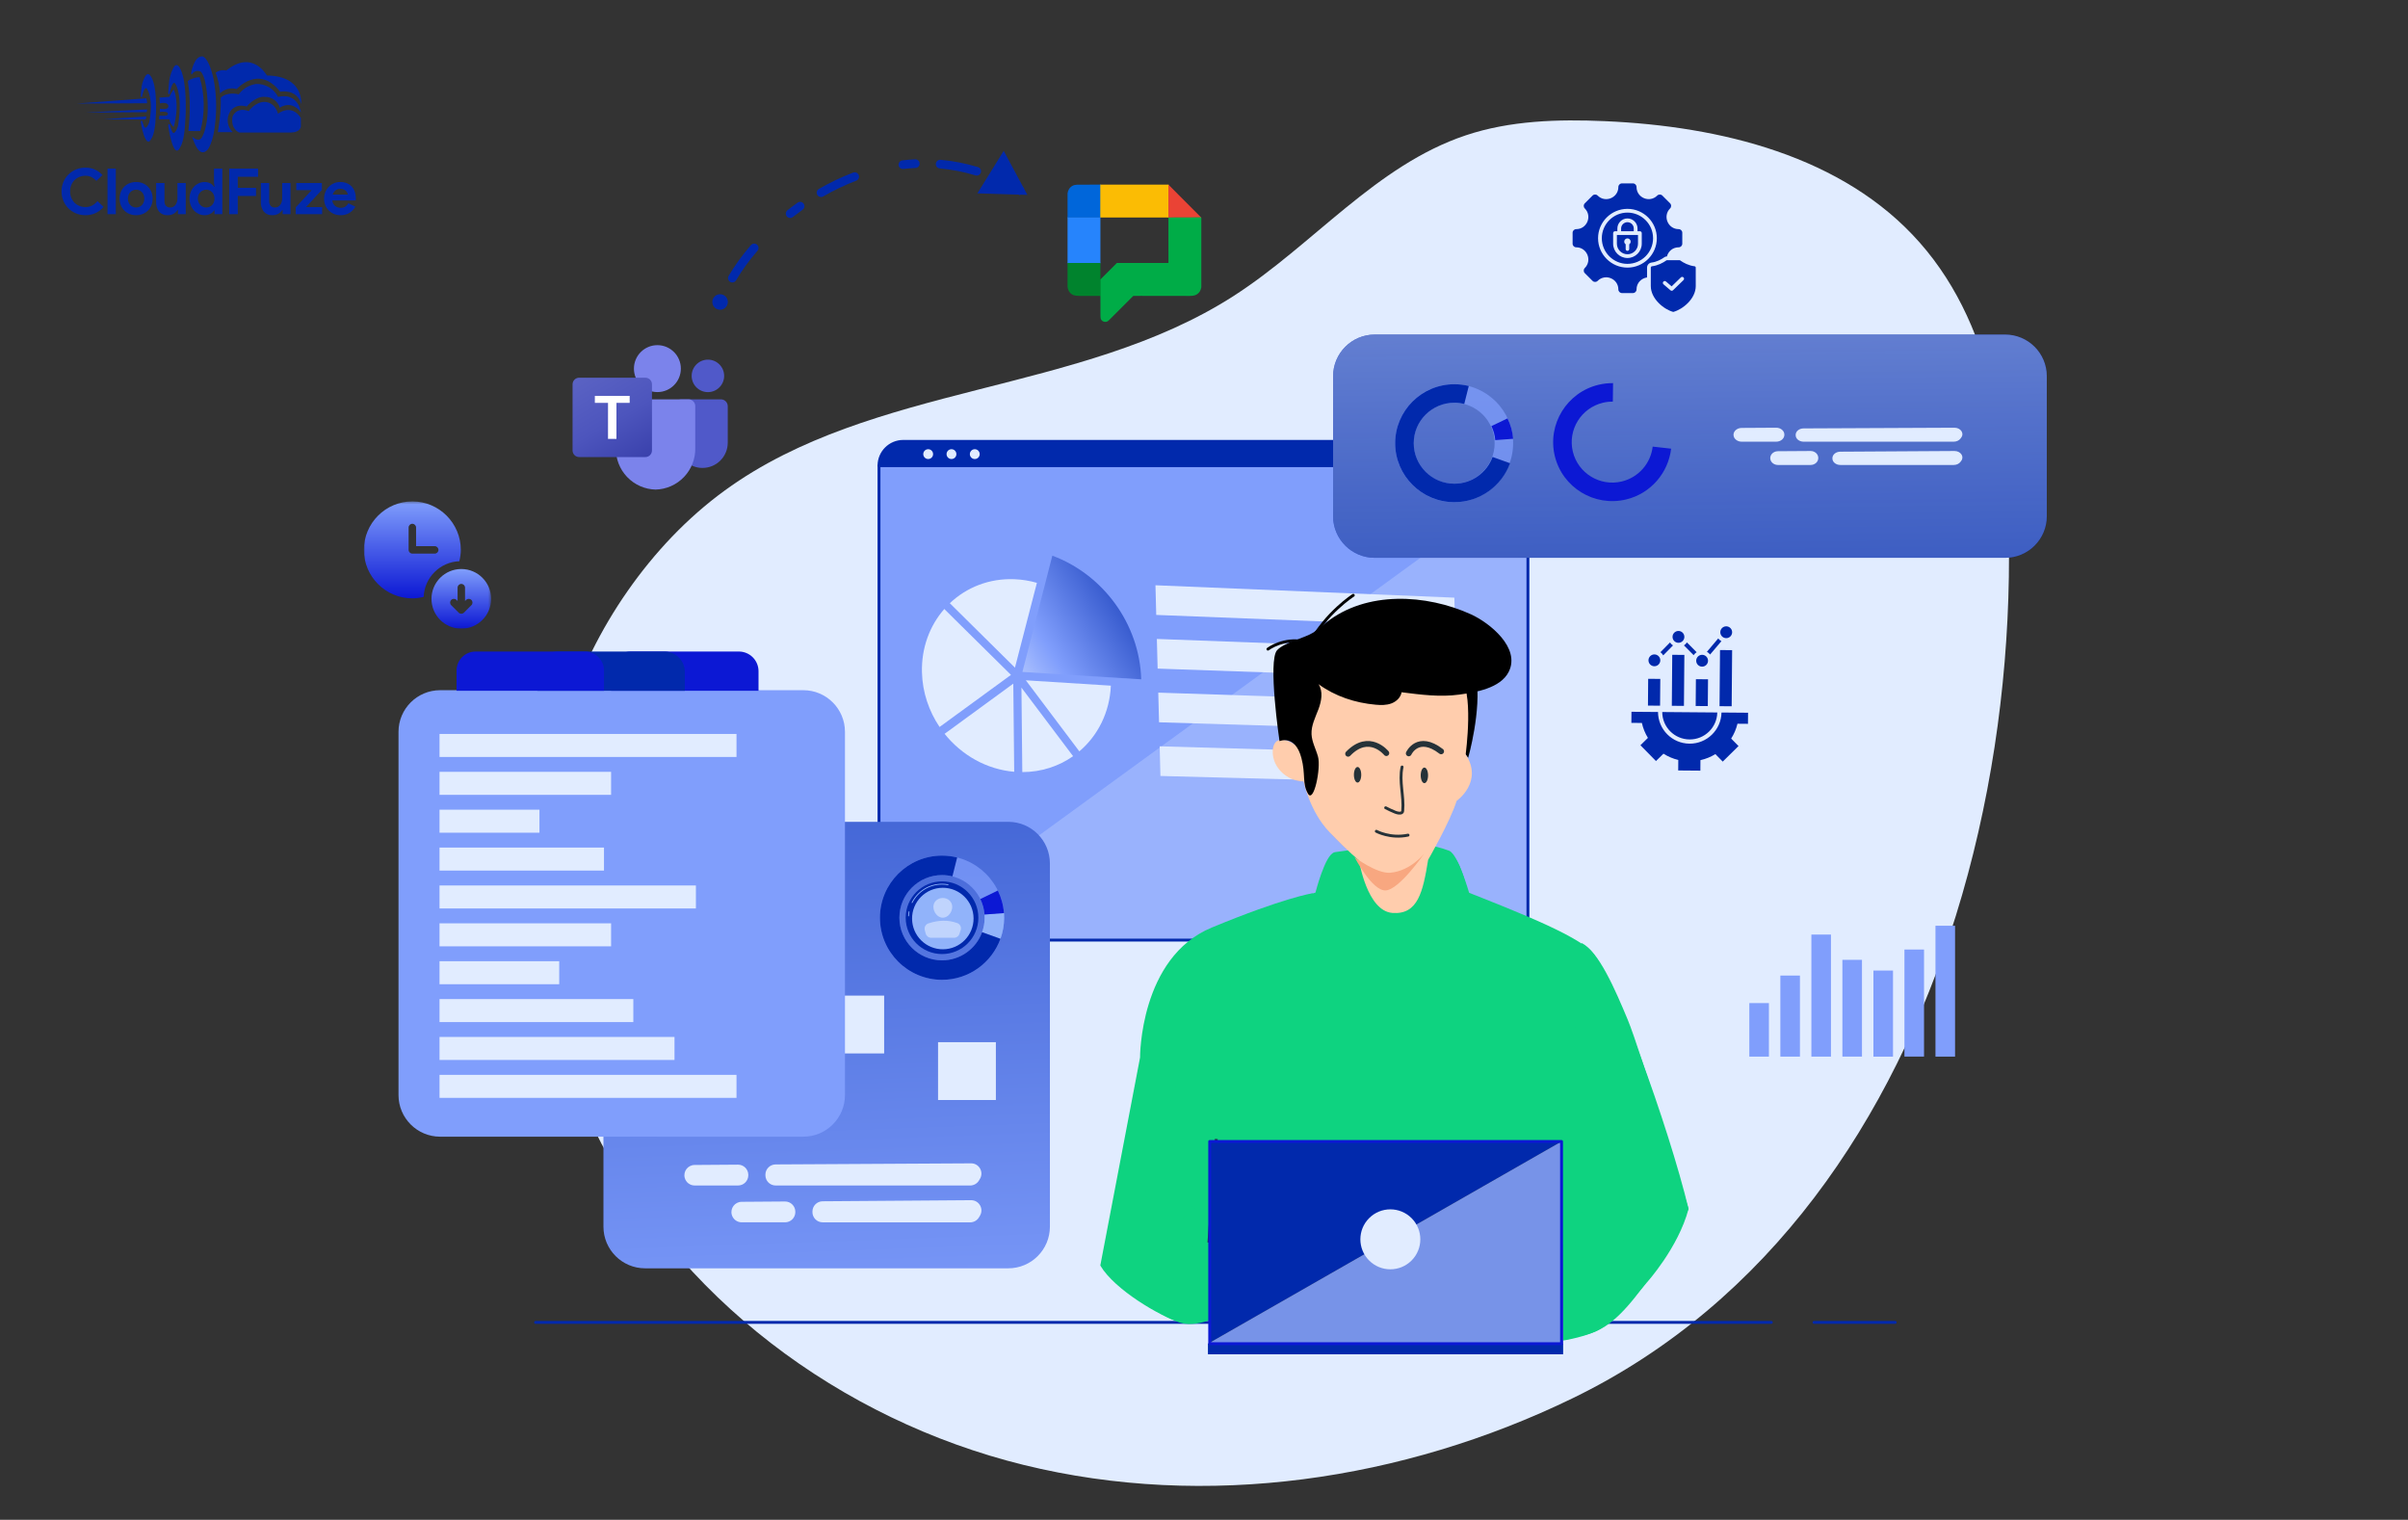 <svg width="900" height="568" viewBox="0 0 900 568" fill="none" xmlns="http://www.w3.org/2000/svg">
<rect x="0" y="0" width="900" height="568" fill="#333333" stroke="none"/>
<g clip-path="url(#clip0_1105_229)">
<path d="M53.107 35.99C53.293 35.198 54.188 31.624 55.08 33.458C55.052 33.429 57.474 36.78 55.789 45.656C55.817 45.562 54.523 49.381 53.71 46.855C53.738 46.949 53.106 45.182 53.106 45.182C53.106 45.182 52.656 44.741 52.605 45.656C52.581 45.593 54.372 56.624 56.685 51.628C56.685 51.661 57.951 49.955 58.181 43.949C58.258 44.011 58.813 35.128 57.285 30.549C57.285 30.582 55.865 25.681 54.208 28.652C53.384 30.126 52.906 31.768 52.811 33.455C52.695 34.294 52.625 35.139 52.602 35.986C52.59 35.957 52.924 36.783 53.107 35.99Z" fill="#0129AC"/>
<path d="M63.438 34.827C63.654 33.823 64.671 29.291 65.696 31.617C65.664 31.581 68.439 35.829 66.51 47.085C66.541 46.971 65.064 51.803 64.133 48.605C64.165 48.721 63.443 46.484 63.443 46.484C63.443 46.484 62.928 45.924 62.867 47.084C62.84 47.007 64.892 60.991 67.539 54.656C67.539 54.698 68.989 52.535 69.257 44.92C69.346 44.997 69.979 33.736 68.232 27.93C68.232 27.973 66.605 21.758 64.707 25.526C63.754 27.421 63.21 29.495 63.108 31.613C62.975 32.678 62.895 33.749 62.869 34.822C62.842 34.784 63.22 35.83 63.438 34.827Z" fill="#0129AC"/>
<path d="M71.4 27.428C71.4 27.428 72.472 20.622 75.803 21.111C75.329 21.096 77.828 20.579 79.836 29.567C80.81 34.722 81.038 39.989 80.512 45.209C80.429 45.095 80.273 51.523 77.914 55.487C77.915 55.52 75.212 59.907 72.558 53.161C72.267 52.466 72.015 51.755 71.801 51.032C71.801 51.032 74.426 53.763 75.648 50.967C75.669 51.005 77.567 47.585 77.644 40.854C77.663 40.936 77.763 30.083 75.146 26.864C74.854 26.691 74.53 26.58 74.194 26.538C73.857 26.496 73.515 26.524 73.19 26.619C72.865 26.714 72.562 26.876 72.302 27.093C72.041 27.31 71.828 27.578 71.675 27.881C71.576 27.735 71.484 27.583 71.4 27.428Z" fill="#0129AC"/>
<path d="M89.405 49.528C89.405 49.528 86.204 48.413 86.873 43.767C86.912 43.443 88.234 39.804 93.005 41.522C92.889 41.522 95.49 38.05 98.81 38.088C98.837 38.088 102.615 37.858 103.896 42.5C103.826 42.567 108.763 38.472 112.447 44.064C112.457 44.081 112.456 46.576 112.447 45.95V47.311C112.447 47.311 112.259 49.478 108.794 49.527H108.588C106.702 49.495 89.405 49.528 89.405 49.528Z" fill="#0129AC"/>
<path d="M81.422 49.387C81.383 49.411 86.984 49.387 86.984 49.387C85.971 48.415 85.321 47.127 85.142 45.735C84.963 44.343 85.266 42.932 86 41.736C86.07 41.666 87.659 38.526 92.233 39.813C92.213 39.719 95.49 35.872 98.984 36.202C100.237 36.173 101.466 36.556 102.48 37.291C103.495 38.028 104.24 39.076 104.601 40.277C104.51 40.206 108.905 37.144 112.486 42.005C112.533 42.029 111.566 34.453 103.924 36.2C103.159 34.693 101.976 33.437 100.518 32.583C99.059 31.729 97.385 31.312 95.696 31.383C93.102 31.769 90.767 33.167 89.201 35.271C89.296 35.201 84.816 34.145 82.496 36.55C82.574 39.114 82.458 41.68 82.15 44.227C82.18 44.162 81.466 49.362 81.422 49.387Z" fill="#0129AC"/>
<path d="M80.598 27.179C81.526 29.654 82.081 32.252 82.244 34.889C83.043 34.096 84.038 33.528 85.128 33.245C86.218 32.962 87.364 32.973 88.448 33.278C88.556 33.278 96.599 23.966 104.72 34.266C104.811 34.301 110.861 33 112.594 38.854C112.519 38.854 113.744 28.443 99.775 28.216C99.735 28.295 94.518 18.319 84.556 26.364C83.878 26.19 83.169 26.174 82.483 26.316C81.797 26.457 81.153 26.754 80.599 27.183L80.598 27.179Z" fill="#0129AC"/>
<path d="M70.191 30.232C71.517 29.395 73.036 28.911 74.603 28.828C76.56 35.379 76.655 42.345 74.879 48.947C74.907 49.026 70.404 48.947 70.404 48.947C70.404 48.947 71.606 39.395 70.404 31.881L70.191 30.232Z" fill="#0129AC"/>
<path d="M59.593 36.483L63.322 36.199C63.719 35.202 64.266 34.271 64.942 33.438C64.966 33.438 67.341 38.456 64.942 47.44C64.496 47.096 64.123 46.667 63.845 46.178C63.567 45.688 63.389 45.148 63.322 44.589C63.322 44.521 59.434 44.589 59.434 44.589L59.597 43.227C59.597 43.227 62.976 43.635 62.748 42.502C62.728 42.478 62.948 41.458 59.773 41.849V40.625C59.773 40.625 62.922 41.315 62.93 39.695C62.93 39.671 63.082 37.941 59.773 38.607C59.749 37.896 59.689 37.187 59.593 36.483Z" fill="#0129AC"/>
<path d="M28.734 38.683L54.683 36.75C54.894 37.336 54.996 37.956 54.985 38.579C55.007 38.61 28.734 38.683 28.734 38.683Z" fill="#0129AC"/>
<path d="M31.961 42.049L54.963 40.891C54.979 41.246 54.914 41.6 54.773 41.926C54.758 41.963 31.961 42.049 31.961 42.049Z" fill="#0129AC"/>
<path d="M38.75 44.556L54.736 43.5L54.453 44.669L38.75 44.556Z" fill="#0129AC"/>
<path d="M38.708 77.316C37.904 78.301 36.889 79.093 35.737 79.633C34.536 80.176 33.23 80.448 31.912 80.429C30.702 80.439 29.503 80.205 28.386 79.74C27.333 79.303 26.375 78.665 25.567 77.862C24.764 77.054 24.126 76.098 23.689 75.046C23.225 73.936 22.991 72.744 23 71.541C22.991 70.338 23.225 69.146 23.689 68.036C24.126 66.984 24.764 66.028 25.567 65.22C26.375 64.417 27.333 63.779 28.386 63.343C29.503 62.879 30.702 62.646 31.912 62.658C33.149 62.633 34.377 62.876 35.512 63.371C36.568 63.859 37.511 64.561 38.28 65.434L36.023 67.62C35.533 67.047 34.941 66.571 34.276 66.216C33.551 65.852 32.747 65.672 31.935 65.693C31.171 65.688 30.413 65.829 29.701 66.109C29.023 66.375 28.404 66.775 27.884 67.285C27.357 67.809 26.941 68.434 26.66 69.122C26.35 69.888 26.197 70.708 26.208 71.534C26.195 72.362 26.348 73.185 26.658 73.953C26.939 74.641 27.355 75.265 27.881 75.789C28.402 76.302 29.021 76.704 29.701 76.971C30.413 77.251 31.171 77.392 31.935 77.387C32.814 77.405 33.683 77.206 34.466 76.808C35.227 76.399 35.895 75.837 36.426 75.156L38.708 77.316ZM40.181 80.048V63.034H43.292V80.048H40.181ZM50.875 68.024C51.725 68.014 52.569 68.172 53.359 68.488C54.086 68.781 54.747 69.218 55.303 69.771C55.86 70.331 56.297 70.998 56.59 71.731C56.905 72.525 57.062 73.373 57.053 74.226C57.062 75.08 56.905 75.928 56.59 76.722C56.298 77.455 55.862 78.122 55.306 78.682C54.75 79.235 54.089 79.671 53.362 79.965C52.572 80.281 51.728 80.439 50.878 80.429C50.027 80.439 49.183 80.281 48.394 79.965C47.666 79.671 47.005 79.235 46.449 78.682C45.891 78.122 45.453 77.455 45.16 76.722C44.844 75.928 44.687 75.08 44.696 74.226C44.687 73.373 44.844 72.525 45.16 71.731C45.451 70.998 45.887 70.331 46.443 69.771C46.999 69.218 47.66 68.781 48.387 68.488C49.178 68.171 50.023 68.014 50.875 68.024ZM50.875 77.553C51.27 77.553 51.661 77.477 52.027 77.328C52.396 77.18 52.732 76.96 53.013 76.679C53.307 76.38 53.538 76.025 53.691 75.634C53.864 75.186 53.948 74.709 53.94 74.23C53.948 73.75 53.864 73.273 53.691 72.826C53.538 72.435 53.307 72.079 53.013 71.78C52.732 71.498 52.397 71.275 52.027 71.126C51.661 70.977 51.27 70.9 50.875 70.9C50.475 70.897 50.08 70.974 49.71 71.125C49.346 71.276 49.016 71.499 48.738 71.779C48.444 72.078 48.213 72.434 48.061 72.824C47.888 73.272 47.803 73.749 47.811 74.229C47.803 74.708 47.888 75.185 48.061 75.633C48.213 76.024 48.444 76.379 48.738 76.678C49.016 76.957 49.346 77.177 49.71 77.326C50.08 77.478 50.475 77.555 50.875 77.553ZM66.511 78.525H66.321C65.959 79.11 65.451 79.59 64.847 79.918C64.198 80.266 63.471 80.442 62.735 80.429C62.118 80.476 61.499 80.379 60.927 80.144C60.355 79.909 59.846 79.543 59.441 79.076C58.676 78.032 58.295 76.757 58.361 75.464V68.404H61.474V75.08C61.42 75.75 61.619 76.415 62.032 76.945C62.245 77.156 62.5 77.319 62.781 77.424C63.062 77.528 63.361 77.572 63.66 77.551C64.053 77.56 64.441 77.466 64.787 77.28C65.113 77.096 65.397 76.845 65.619 76.543C65.858 76.214 66.035 75.844 66.141 75.45C66.263 75.013 66.323 74.561 66.321 74.108V68.404H69.431V80.048H66.515L66.511 78.525ZM80.175 78.644H79.984C79.66 79.174 79.201 79.61 78.654 79.906C77.969 80.275 77.198 80.455 76.42 80.429C75.685 80.431 74.959 80.273 74.292 79.965C73.62 79.657 73.015 79.222 72.51 78.682C71.981 78.112 71.566 77.447 71.287 76.722C70.98 75.926 70.826 75.079 70.836 74.226C70.826 73.374 70.98 72.527 71.287 71.731C71.566 71.006 71.982 70.34 72.511 69.771C73.016 69.233 73.621 68.798 74.292 68.491C74.959 68.183 75.685 68.025 76.419 68.028C77.197 68.001 77.968 68.181 78.653 68.55C79.199 68.845 79.659 69.278 79.984 69.806H80.175L79.984 68.143V63.034H83.097V80.048H80.175V78.644ZM77.062 77.553C77.465 77.555 77.864 77.478 78.238 77.328C78.607 77.18 78.943 76.96 79.224 76.679C79.519 76.379 79.754 76.024 79.913 75.634C80.094 75.188 80.183 74.711 80.175 74.23C80.183 73.749 80.094 73.271 79.913 72.826C79.754 72.436 79.519 72.08 79.224 71.78C78.943 71.498 78.608 71.275 78.238 71.126C77.864 70.976 77.465 70.899 77.062 70.901C76.657 70.899 76.257 70.98 75.885 71.138C75.517 71.294 75.182 71.52 74.899 71.804C74.604 72.104 74.37 72.459 74.21 72.849C74.031 73.286 73.942 73.755 73.949 74.228C73.942 74.7 74.031 75.169 74.21 75.606C74.37 75.996 74.604 76.351 74.899 76.651C75.182 76.935 75.517 77.161 75.885 77.317C76.257 77.475 76.657 77.555 77.062 77.553ZM85.664 63.034H96.452V66.076H88.874V70.21H95.694V73.252H88.874V80.048H85.666L85.664 63.034ZM105.649 78.528H105.459C105.097 79.111 104.589 79.59 103.985 79.918C103.336 80.266 102.608 80.442 101.87 80.429C101.254 80.476 100.636 80.378 100.064 80.143C99.493 79.909 98.984 79.543 98.579 79.076C97.814 78.032 97.433 76.757 97.499 75.464V68.404H100.612V75.08C100.558 75.75 100.757 76.415 101.171 76.945C101.383 77.156 101.638 77.319 101.919 77.424C102.2 77.528 102.499 77.572 102.798 77.551C103.192 77.559 103.581 77.465 103.927 77.278C104.253 77.094 104.537 76.843 104.759 76.541C104.998 76.212 105.176 75.841 105.282 75.448C105.402 75.011 105.462 74.56 105.459 74.108V68.404H108.572V80.048H105.649V78.528ZM110.544 77.482L116.485 71.066H110.734V68.404H120.306V70.975L114.366 77.391H120.401V80.048H110.54L110.544 77.482ZM132.81 77.244C132.286 78.18 131.539 78.971 130.636 79.549C129.632 80.161 128.472 80.466 127.297 80.429C126.455 80.437 125.619 80.28 124.838 79.965C124.104 79.669 123.437 79.228 122.877 78.669C122.318 78.109 121.878 77.442 121.581 76.709C121.265 75.919 121.108 75.075 121.118 74.224C121.114 73.408 121.268 72.598 121.57 71.839C121.859 71.107 122.286 70.437 122.83 69.867C123.375 69.3 124.024 68.844 124.743 68.524C125.509 68.185 126.34 68.015 127.178 68.025C128.033 68.01 128.881 68.168 129.673 68.489C130.371 68.776 130.996 69.214 131.503 69.772C132.004 70.334 132.384 70.993 132.62 71.707C132.879 72.489 133.008 73.308 133 74.131V74.416C132.985 74.503 132.977 74.59 132.977 74.678C132.96 74.764 132.952 74.852 132.953 74.939H124.184C124.233 75.368 124.366 75.783 124.576 76.16C124.765 76.49 125.015 76.78 125.313 77.015C125.599 77.242 125.926 77.411 126.275 77.514C126.622 77.617 126.983 77.669 127.345 77.669C127.971 77.693 128.589 77.523 129.115 77.182C129.574 76.866 129.953 76.447 130.22 75.958L132.81 77.244ZM129.982 72.729C129.957 72.489 129.888 72.256 129.78 72.04C129.651 71.773 129.474 71.531 129.258 71.327C129.009 71.093 128.719 70.908 128.402 70.781C128.012 70.629 127.597 70.555 127.178 70.565C126.545 70.554 125.926 70.755 125.42 71.135C124.899 71.535 124.524 72.094 124.35 72.727L129.982 72.729Z" fill="#0129AC"/>
</g>
<path d="M730.99 342.303C743.851 300.994 750.161 257.451 750.817 215.698C751.51 171.519 746.712 123.737 717.465 90.617C688.861 58.222 642.96 47.155 599.786 45.278C582.297 44.517 564.441 45.026 547.839 50.576C514.314 61.782 490.813 91.495 461.079 110.608C403.674 147.508 326.111 143.141 270.924 183.283C256.743 193.597 244.573 206.561 234.534 220.939C194.301 278.564 191.161 358.394 221.864 421.615C252.565 484.833 314.329 530.696 382.573 547.492C450.818 564.288 524.483 553.29 587.712 522.606C661.42 486.833 707.31 418.357 730.99 342.303Z" fill="#E1ECFF"/>
<path d="M678.004 494.219H708.333" stroke="#0129AC" stroke-width="1.079" stroke-miterlimit="10" stroke-linecap="round" stroke-linejoin="round"/>
<path d="M200.167 494.219H662.038" stroke="#0129AC" stroke-width="1.079" stroke-miterlimit="10" stroke-linecap="round" stroke-linejoin="round"/>
<path d="M571.062 174.018V342.277C571.062 347.28 567.008 351.334 561.998 351.334H337.582C336.71 351.334 335.862 351.21 335.065 350.977C331.285 349.888 328.526 346.407 328.526 342.277V174.018C328.526 169.008 332.58 164.953 337.582 164.953H561.998C567.008 164.953 571.062 169.008 571.062 174.018Z" fill="url(#paint0_linear_1105_229)"/>
<path opacity="0.27" d="M571.064 179.227V342.286C571.064 347.287 567.01 351.341 562 351.341H337.584C336.712 351.341 335.864 351.217 335.066 350.984L571.064 179.227Z" fill="#E1ECFF"/>
<path d="M571.062 174.018V174.475H328.526V174.018C328.526 169.008 332.58 164.953 337.582 164.953H561.998C567.008 164.953 571.062 169.008 571.062 174.018Z" fill="#0129AC"/>
<path d="M571.067 174.026V342.285C571.067 347.287 567.013 351.342 562.003 351.342H337.587C332.585 351.342 328.531 347.287 328.531 342.285V174.026C328.531 169.016 332.585 164.961 337.587 164.961H562.003C567.013 164.961 571.067 169.016 571.067 174.026Z" stroke="#0129AC" stroke-width="1.079" stroke-miterlimit="10" stroke-linecap="round" stroke-linejoin="round"/>
<path d="M328.531 174.023H571.067" stroke="#0129AC" stroke-width="1.079" stroke-miterlimit="10" stroke-linecap="round" stroke-linejoin="round"/>
<path d="M348.75 169.721C348.75 170.736 347.928 171.558 346.913 171.558C345.898 171.558 345.075 170.736 345.075 169.721C345.075 168.706 345.898 167.883 346.913 167.883C347.928 167.883 348.75 168.706 348.75 169.721Z" fill="#E1ECFF"/>
<path d="M357.456 169.721C357.456 170.736 356.634 171.558 355.619 171.558C354.604 171.558 353.781 170.736 353.781 169.721C353.781 168.706 354.604 167.883 355.619 167.883C356.633 167.883 357.456 168.706 357.456 169.721Z" fill="#E1ECFF"/>
<path d="M366.163 169.721C366.163 170.736 365.341 171.558 364.326 171.558C363.31 171.558 362.487 170.736 362.487 169.721C362.487 168.706 363.31 167.883 364.326 167.883C365.341 167.883 366.163 168.706 366.163 169.721Z" fill="#E1ECFF"/>
<path d="M749.434 208.474H513.819C505.221 208.474 498.25 201.505 498.25 192.907V140.607C498.25 132.009 505.221 125.039 513.819 125.039H749.433C758.031 125.039 765 132.009 765 140.607V192.907C765 201.505 758.031 208.474 749.434 208.474Z" fill="#0129AC"/>
<path d="M376.84 474.017H241.107C232.51 474.017 225.54 467.047 225.54 458.449V322.715C225.54 314.119 232.51 307.148 241.107 307.148H376.839C385.436 307.148 392.406 314.119 392.406 322.715V458.449C392.406 467.048 385.438 474.017 376.84 474.017Z" fill="url(#paint1_linear_1105_229)"/>
<path d="M372.214 389.5H350.6V411.115H372.214V389.5Z" fill="#E1ECFF"/>
<path d="M330.453 372.094H308.838V393.708H330.453V372.094Z" fill="#E1ECFF"/>
<path d="M298.924 391.609H277.309V413.224H298.924V391.609Z" fill="#E1ECFF"/>
<path d="M300.246 424.821H164.512C155.915 424.821 148.945 417.85 148.945 409.253V273.521C148.945 264.923 155.915 257.953 164.512 257.953H300.245C308.842 257.953 315.812 264.923 315.812 273.521V409.253C315.814 417.85 308.844 424.821 300.246 424.821Z" fill="#809EFC"/>
<path d="M275.27 274.305H164.272V282.905H275.27V274.305Z" fill="#E1ECFF"/>
<path d="M228.399 288.461H164.272V297.061H228.399V288.461Z" fill="#E1ECFF"/>
<path d="M201.625 302.609H164.272V311.21H201.625V302.609Z" fill="#E1ECFF"/>
<path d="M225.743 316.766H164.272V325.366H225.743V316.766Z" fill="#E1ECFF"/>
<path d="M260.096 330.93H164.272V339.53H260.096V330.93Z" fill="#E1ECFF"/>
<path d="M228.399 345.078H164.272V353.678H228.399V345.078Z" fill="#E1ECFF"/>
<path d="M209.011 359.242H164.272V367.842H209.011V359.242Z" fill="#E1ECFF"/>
<path d="M236.707 373.391H164.272V381.991H236.707V373.391Z" fill="#E1ECFF"/>
<path d="M252.095 387.547H164.272V396.147H252.095V387.547Z" fill="#E1ECFF"/>
<path d="M275.27 401.711H164.272V410.311H275.27V401.711Z" fill="#E1ECFF"/>
<path d="M276.147 243.5H235.755C231.693 243.5 228.401 246.792 228.401 250.855V258.166H283.502V250.855C283.501 246.792 280.209 243.5 276.147 243.5Z" fill="#0C18D4"/>
<path d="M248.352 243.5H208.44C204.246 243.5 200.846 246.9 200.846 251.095V258.165H255.947V251.095C255.948 246.899 252.548 243.5 248.352 243.5Z" fill="#0129AC"/>
<path d="M218.632 243.5H177.747C173.822 243.5 170.639 246.682 170.639 250.608V258.165H225.741V250.608C225.741 246.682 222.558 243.5 218.632 243.5Z" fill="#0C18D4"/>
<path d="M289.887 435.189L362.947 434.781C365.937 434.765 367.795 438.026 366.255 440.591L365.889 441.201C365.196 442.357 363.948 443.063 362.602 443.063H289.909C287.791 443.063 286.074 441.346 286.074 439.228V439.024C286.073 436.914 287.778 435.201 289.887 435.189Z" fill="#E1ECFF"/>
<path d="M279.682 439.108V439.227C279.682 441.345 277.965 443.062 275.847 443.062H259.628C257.892 443.062 256.373 441.895 255.924 440.217C255.277 437.793 257.092 435.411 259.6 435.392L275.819 435.274C277.949 435.257 279.682 436.979 279.682 439.108Z" fill="#E1ECFF"/>
<path d="M307.464 448.961L362.949 448.555C365.94 448.539 367.798 451.8 366.259 454.364L365.892 454.975C365.198 456.129 363.95 456.836 362.604 456.836H307.486C305.367 456.836 303.651 455.119 303.651 453V452.797C303.651 450.688 305.355 448.973 307.464 448.961Z" fill="#E1ECFF"/>
<path d="M297.259 452.874V452.993C297.259 455.112 295.542 456.828 293.424 456.828H277.206C275.469 456.828 273.95 455.661 273.501 453.983C272.854 451.559 274.669 449.177 277.178 449.158L293.396 449.039C295.525 449.024 297.259 450.746 297.259 452.874Z" fill="#E1ECFF"/>
<path d="M352.088 356.563C359.587 356.563 365.667 350.484 365.667 342.984C365.667 335.485 359.587 329.406 352.088 329.406C344.588 329.406 338.509 335.485 338.509 342.984C338.509 350.484 344.588 356.563 352.088 356.563Z" fill="#0129AC"/>
<path d="M339.573 342.475C339.571 342.475 339.567 342.475 339.565 342.474C339.48 342.47 339.415 342.399 339.42 342.314C339.448 341.781 339.509 341.245 339.604 340.72C339.619 340.636 339.698 340.581 339.782 340.596C339.865 340.611 339.921 340.691 339.906 340.774C339.813 341.287 339.753 341.81 339.726 342.33C339.722 342.412 339.654 342.475 339.573 342.475Z" fill="#91B3FA"/>
<path d="M340.892 337.498C340.868 337.498 340.845 337.492 340.823 337.481C340.747 337.443 340.717 337.35 340.755 337.274C342.928 332.97 347.271 330.297 352.089 330.297C352.857 330.297 353.627 330.366 354.377 330.503C354.461 330.518 354.516 330.598 354.501 330.681C354.486 330.765 354.406 330.819 354.322 330.805C353.59 330.671 352.839 330.603 352.089 330.603C347.386 330.603 343.149 333.213 341.029 337.414C341.002 337.467 340.948 337.498 340.892 337.498Z" fill="#91B3FA"/>
<path d="M352.444 354.782C358.792 354.747 363.908 349.574 363.875 343.227C363.841 336.88 358.668 331.763 352.32 331.797C345.974 331.83 340.856 337.004 340.89 343.351C340.924 349.699 346.098 354.816 352.444 354.782Z" fill="#91B3FA"/>
<path opacity="0.59" d="M355.902 338.935C355.902 340.881 354.324 342.983 352.378 342.983C350.432 342.983 348.855 340.881 348.855 338.935C348.855 336.99 350.432 335.609 352.378 335.609C354.324 335.609 355.902 336.99 355.902 338.935Z" fill="#E1ECFF"/>
<path opacity="0.59" d="M348.007 350.478H356.609C357.514 350.478 358.316 349.893 358.592 349.03L359.055 347.584C359.393 346.524 358.842 345.378 357.798 344.996C354.297 343.716 350.678 343.88 346.97 345.114C345.931 345.459 345.355 346.571 345.641 347.628L345.998 348.941C346.244 349.848 347.067 350.478 348.007 350.478Z" fill="#E1ECFF"/>
<path opacity="0.73" d="M352.086 366.193C339.288 366.193 328.876 355.781 328.876 342.984C328.876 330.185 339.288 319.773 352.086 319.773C364.884 319.773 375.296 330.185 375.296 342.984C375.295 355.781 364.884 366.193 352.086 366.193ZM352.086 327.052C343.302 327.052 336.155 334.199 336.155 342.984C336.155 351.768 343.302 358.914 352.086 358.914C360.871 358.914 368.017 351.767 368.017 342.984C368.017 334.199 360.871 327.052 352.086 327.052Z" fill="#809EFC"/>
<path d="M375.232 341.25L367.974 341.795C368.003 342.189 368.018 342.586 368.018 342.987C368.018 344.884 367.684 346.707 367.072 348.396L373.919 350.867C374.81 348.406 375.297 345.752 375.297 342.987C375.297 342.402 375.275 341.824 375.232 341.25Z" fill="#91B3FA"/>
<path d="M352.086 358.914C343.302 358.914 336.155 351.767 336.155 342.984C336.155 334.199 343.302 327.052 352.086 327.052C353.424 327.052 354.724 327.219 355.967 327.531L357.74 320.471C355.93 320.016 354.036 319.773 352.086 319.773C339.288 319.773 328.876 330.185 328.876 342.984C328.876 355.781 339.288 366.193 352.086 366.193C362.119 366.193 370.683 359.794 373.918 350.864L367.071 348.393C364.852 354.522 358.972 358.914 352.086 358.914Z" fill="#0129AC"/>
<path d="M367.973 341.792L375.231 341.247C375.007 338.244 374.21 335.399 372.949 332.82L366.406 336.007C367.273 337.777 367.819 339.73 367.973 341.792Z" fill="#0C18D4"/>
<path d="M382.137 251.126L393.314 207.68C412.05 214.608 425.89 232.912 426.537 253.888L382.137 251.126Z" fill="url(#paint2_linear_1105_229)"/>
<path d="M415.191 256.256C414.765 266.228 410.313 274.951 403.405 280.81L383.414 254.258L415.191 256.256Z" fill="#E1ECFF"/>
<path d="M379.341 249.529C371.666 241.958 362.389 232.787 354.999 225.449C361.229 219.52 369.756 216.084 379.216 216.476C382.079 216.595 384.869 217.058 387.546 217.825L379.341 249.529Z" fill="#E1ECFF"/>
<path d="M377.855 252.229L351.169 271.698C347.196 265.81 344.781 258.788 344.586 251.306C344.345 242.08 347.52 233.785 352.936 227.602C354.984 229.634 357.262 231.89 359.755 234.357C367.299 241.821 374.866 249.283 377.855 252.229Z" fill="#E1ECFF"/>
<path d="M378.725 255.5L379.062 288.441C368.709 287.566 359.386 282.188 353.048 274.255L378.725 255.5Z" fill="#E1ECFF"/>
<path d="M381.767 256.992L401.073 282.615C395.737 286.366 389.216 288.552 382.089 288.563L381.767 256.992Z" fill="#E1ECFF"/>
<path d="M543.859 234.195L432.148 229.821L431.858 218.734L543.575 223.369L543.859 234.195Z" fill="#E1ECFF"/>
<path d="M544.369 253.785L432.671 249.883L432.381 238.797L544.086 242.959L544.369 253.785Z" fill="#E1ECFF"/>
<path d="M544.883 273.374L433.198 269.945L432.908 258.859L544.6 262.549L544.883 273.374Z" fill="#E1ECFF"/>
<path d="M545.394 292.967L433.719 290.009L433.43 278.922L545.11 282.14L545.394 292.967Z" fill="#E1ECFF"/>
<path d="M460.821 490.032C460.821 490.032 452.343 494.215 442.759 494.215C433.175 494.215 413.628 474.385 413.628 474.385C413.628 474.385 412.921 472.243 414.445 464.257C415.969 456.272 430.305 382.961 430.305 382.961C430.305 382.961 432.001 365.903 441.695 355.431C451.39 344.959 470.416 341.234 470.416 341.234C470.416 341.234 512.506 322.901 536.106 328.561C559.741 337.936 585.442 347.445 594.042 354.821C602.642 362.196 623.779 421.367 631.102 451.795C631.102 451.795 614.968 486.068 599.928 495.703C584.888 505.336 548.547 502.189 548.547 502.189L460.821 490.032Z" fill="#0ED380"/>
<path d="M514.205 357.261C513.493 359.677 510.463 360.448 507.941 360.483C500.762 360.584 493.578 357.961 488.151 353.261C487.144 352.39 469.294 363.413 467.237 364.519C464.001 366.255 460.82 368.182 457.521 369.795C454.434 371.304 451.529 372.056 449.514 375.116C448.078 377.296 447.298 379.832 446.537 382.328C442.213 396.499 437.643 410.637 433.706 424.909C430.3 437.258 425.702 450.944 425.899 463.909C425.913 464.836 425.945 465.762 426.098 466.68C428.814 483.254 459.128 490.14 459.128 490.14C459.128 490.14 448.418 496.699 441.065 494.323C433.713 491.947 416.639 482.137 411.244 472.971L426.098 395.244C426.098 395.244 425.912 357.843 452.896 346.664C479.881 335.484 490.487 333.859 490.487 333.859L514.205 357.261Z" fill="#0ED380"/>
<path d="M615.503 479.335C615.503 479.335 627.285 466.309 631.102 451.802C631.102 451.802 613.026 392.25 608.378 381.116C603.732 369.981 597.441 355.322 591.06 352.422L582.167 474.391L580.353 500.181C580.353 500.181 590.009 500.594 596.791 497.407C603.575 494.22 615.503 479.335 615.503 479.335Z" fill="#0ED380"/>
<path d="M520.039 343.167C520.039 343.167 516.825 359.31 514.835 359.722C512.844 360.134 504.934 352.58 498.027 343.167C491.12 333.752 492.182 333.751 492.182 333.751C492.182 333.751 495.386 321.405 498.027 319.603C500.668 317.8 510.155 318.031 510.155 318.031L530.969 317.236C530.969 317.236 537.958 316.244 542.181 319.005C546.403 321.765 548.548 333.751 548.548 333.751C548.548 333.751 536.113 356.76 525.896 359.722C525.896 359.722 522.701 352.392 520.039 343.167Z" fill="#0ED380"/>
<path d="M451.841 464.395L454.591 425.672" stroke="#263238" stroke-width="1.079" stroke-miterlimit="10"/>
<path opacity="0.22" d="M548.546 260.649C548.546 260.649 536.737 265.226 526.29 264.345C526.29 264.345 515.257 275.457 501.14 268.851C501.14 268.851 488.405 303.334 517.6 325.891C517.6 325.891 494.168 318.34 487.22 292.029C487.22 292.029 478.922 293.326 475.941 280.903C475.941 280.903 473.541 276.123 484.488 276.092L484.006 252.102L512.132 257.739L532.31 254.793L548.546 260.649Z" fill="#F8A780"/>
<path d="M520.422 341.19C520.422 341.19 517.088 359.312 514.835 359.721C512.582 360.13 495.537 344.64 492.182 333.75C492.182 333.75 495.795 319.52 499.072 319.003C500.645 318.755 502.441 318.521 503.882 318.344" stroke="#0ED380" stroke-width="1.079" stroke-miterlimit="10" stroke-linecap="round" stroke-linejoin="round"/>
<path d="M520.42 341.193C520.42 341.193 523.641 359.314 525.894 359.722C528.147 360.132 545.192 344.642 548.547 333.751C548.547 333.751 544.472 319.623 541.374 318.436C538.246 317.236 535.301 316.703 535.301 316.703" stroke="#0ED380" stroke-width="1.079" stroke-miterlimit="10" stroke-linecap="round" stroke-linejoin="round"/>
<path d="M543.389 257.655C543.295 258.039 543.228 258.42 543.2 258.798C542.949 262.197 543.548 265.625 544.397 268.905C544.777 270.373 545.319 271.808 545.552 273.293C546.112 276.868 546.103 280.31 548.739 283.209C548.739 283.209 553.795 265.548 551.76 252.931C551.524 251.469 551.056 247.794 548.824 248.474C547.194 248.969 546.017 251.777 545.334 253.132C544.635 254.514 543.774 256.096 543.389 257.655Z" fill="black"/>
<path d="M473.889 242.601C476.096 240.987 482.609 237.857 489.386 240.52C495.767 228.871 505.795 222.492 505.795 222.492" stroke="black" stroke-width="1.079" stroke-miterlimit="10" stroke-linecap="round" stroke-linejoin="round"/>
<path opacity="0.47" d="M495.402 236.8C495.402 236.8 522.583 256.132 539.044 251.347C555.506 246.562 550.912 232.398 550.912 232.398" stroke="black" stroke-width="1.079" stroke-miterlimit="10" stroke-linecap="round" stroke-linejoin="round"/>
<path opacity="0.47" d="M498.027 233.548C498.027 233.548 532.156 249.244 537.899 227.039" stroke="black" stroke-width="1.079" stroke-miterlimit="10" stroke-linecap="round" stroke-linejoin="round"/>
<path d="M448.927 463.789C447.914 465.171 446.446 466.059 445.226 467.227C441.778 470.526 438.728 475.236 437.328 479.817C436.65 482.034 436.5 484.49 437.374 486.638C439.048 490.739 444.371 494.988 448.636 492.294" stroke="#0ED380" stroke-width="1.079" stroke-miterlimit="10" stroke-linecap="round" stroke-linejoin="round"/>
<path d="M452.505 449.971C448.449 449.338 444.457 451.689 441.679 454.711C438.9 457.731 436.974 461.431 434.446 464.664" stroke="#0ED380" stroke-width="1.079" stroke-miterlimit="10" stroke-linecap="round" stroke-linejoin="round"/>
<path d="M583.636 460.219C587.886 463.166 591.911 468.705 593.648 473.574C595.385 478.445 596.093 483.612 596.791 488.737C594.059 490.264 588.439 494.217 583.635 494.217" stroke="#0ED380" stroke-width="1.079" stroke-miterlimit="10" stroke-linecap="round" stroke-linejoin="round"/>
<path d="M584.233 452.452C588.504 451.323 592.742 454.227 595.965 457.25C599.188 460.274 602.524 463.786 606.917 464.258" stroke="#0ED380" stroke-width="1.079" stroke-miterlimit="10" stroke-linecap="round" stroke-linejoin="round"/>
<path d="M584.233 452.452C591.764 446.123 603.316 451.252 611.42 455.486" stroke="#0ED380" stroke-width="1.079" stroke-miterlimit="10" stroke-linecap="round" stroke-linejoin="round"/>
<path d="M583.636 426.609H452.132V502.194H583.636V426.609Z" fill="#0129AC"/>
<path d="M584.232 502.195H451.471V506.144H584.232V502.195Z" fill="#0129AC"/>
<path d="M451.471 502.194L583.633 426.609L584.23 502.194H451.471Z" fill="#263238"/>
<path opacity="0.9" d="M451.471 502.194L583.633 426.609L584.23 502.194H451.471Z" fill="#809EFC"/>
<path d="M527.571 471.104C531.946 466.728 531.946 459.634 527.571 455.258C523.196 450.883 516.102 450.883 511.726 455.258C507.35 459.634 507.35 466.728 511.726 471.104C516.102 475.479 523.196 475.479 527.571 471.104Z" fill="#E1ECFF"/>
<path d="M583.636 426.609H452.132V502.194H583.636V426.609Z" stroke="#0C18D4" stroke-width="1.079" stroke-miterlimit="10" stroke-linecap="round" stroke-linejoin="round"/>
<path d="M489.201 253.505L484.005 278.403C484.005 278.403 477.353 273.706 475.94 279.017C474.527 284.328 478.856 291.633 487.219 292.038C487.219 292.038 489.495 303.31 496.896 310.974C504.299 318.638 507.952 321.571 507.952 321.571C507.952 321.571 510.872 340.476 520.416 341.195C529.96 341.915 531.835 333.314 533.765 321.365C533.765 321.365 542.015 307.048 544.423 299.309C544.423 299.309 554.554 292.247 547.795 281.934C547.795 281.934 551.141 257.3 545.33 253.13C539.522 248.965 499.338 251.116 489.201 253.505Z" fill="#FFCDAD"/>
<path d="M517.892 301.892C519.021 302.482 520.203 303.03 521.429 303.533C522.228 303.861 523.432 304.129 523.999 303.646C524.22 303.459 524.254 303.211 524.276 302.978C524.791 297.536 522.843 292.047 524.035 286.648" stroke="#263238" stroke-width="1.079" stroke-miterlimit="10" stroke-linecap="round" stroke-linejoin="round"/>
<path d="M526.522 281.57C526.522 281.57 529.908 274.105 538.635 280.812" stroke="#263238" stroke-width="2.158" stroke-miterlimit="10" stroke-linecap="round" stroke-linejoin="round"/>
<path d="M518.151 281.472C518.151 281.472 511.773 273.533 503.859 281.718" stroke="#263238" stroke-width="2.158" stroke-miterlimit="10" stroke-linecap="round" stroke-linejoin="round"/>
<path d="M514.411 310.68C514.411 310.68 519.661 313.531 526.261 312.119" stroke="#263238" stroke-width="1.079" stroke-miterlimit="10" stroke-linecap="round" stroke-linejoin="round"/>
<path d="M507.398 292.476C508.155 292.476 508.77 291.172 508.77 289.562C508.77 287.953 508.155 286.648 507.398 286.648C506.639 286.648 506.025 287.953 506.025 289.562C506.025 291.172 506.639 292.476 507.398 292.476Z" fill="#263238"/>
<path d="M533.742 289.781C533.742 291.391 533.128 292.695 532.37 292.695C531.611 292.695 530.998 291.391 530.998 289.781C530.998 288.173 531.611 286.867 532.37 286.867C533.126 286.867 533.742 288.173 533.742 289.781Z" fill="#263238"/>
<path d="M506.299 320.384C506.299 320.384 512.794 332.999 517.882 332.785C522.971 332.57 532.31 319.008 532.31 319.008C532.31 319.008 527.273 325.502 519.626 326.176C514.596 326.619 506.299 320.384 506.299 320.384Z" fill="#F8A780"/>
<path d="M488.854 296.607C491.043 300.397 493.767 287.012 492.61 282.792C491.838 279.972 490.32 277.315 490.188 274.396C490.043 271.15 491.624 268.118 492.77 265.077C493.915 262.036 494.584 258.413 492.801 255.697C499.033 260.251 506.49 262.69 514.177 263.377C516.145 263.553 518.182 263.583 520.034 262.895C521.885 262.207 523.53 260.667 523.843 258.717C531.044 259.635 538.188 260.578 545.382 259.599C551.408 258.78 560.781 257.254 563.883 251.101C568.417 242.103 556.729 232.771 549.841 229.627C533.142 222.008 510.708 220.724 495.67 232.673C494.072 233.941 492.563 235.335 490.834 236.417C487.512 238.498 479.963 240.11 477.321 243.005C473.767 246.902 478.225 277 478.225 277C478.225 277 484.011 274.318 486.409 283.279C488.034 289.357 486.636 292.767 488.854 296.607Z" fill="black"/>
<path d="M749.434 208.474H513.819C505.221 208.474 498.25 201.504 498.25 192.907V140.607C498.25 132.009 505.221 125.039 513.819 125.039H749.433C758.031 125.039 765 132.009 765 140.607V192.907C765 201.504 758.031 208.474 749.434 208.474Z" fill="url(#paint3_linear_1105_229)"/>
<path opacity="0.73" d="M543.495 187.685C531.341 187.685 521.453 177.797 521.453 165.643C521.453 153.49 531.341 143.602 543.495 143.602C555.649 143.602 565.537 153.49 565.537 165.643C565.537 177.797 555.649 187.685 543.495 187.685ZM543.495 150.514C535.153 150.514 528.366 157.301 528.366 165.643C528.366 173.986 535.153 180.773 543.495 180.773C551.837 180.773 558.624 173.986 558.624 165.643C558.624 157.301 551.837 150.514 543.495 150.514Z" fill="#809EFC"/>
<path d="M543.572 180.773C535.2 180.773 528.39 173.986 528.39 165.643C528.39 157.301 535.2 150.514 543.572 150.514C544.848 150.514 546.086 150.673 547.271 150.97L548.96 144.265C547.235 143.832 545.43 143.602 543.572 143.602C531.376 143.602 521.453 153.49 521.453 165.643C521.453 177.797 531.376 187.685 543.572 187.685C553.133 187.685 561.295 181.608 564.377 173.128L557.853 170.781C555.737 176.602 550.134 180.773 543.572 180.773Z" fill="#0129AC"/>
<path d="M558.857 164.488L565.536 163.995C565.331 161.278 564.597 158.702 563.436 156.367L557.416 159.253C558.212 160.855 558.715 162.623 558.857 164.488Z" fill="#0C18D4"/>
<path d="M606.127 179.951C597.985 181.895 589.784 176.876 587.845 168.762C585.908 160.648 590.956 152.464 599.098 150.519C600.339 150.224 601.581 150.09 602.802 150.103L602.888 143.189C601.109 143.169 599.3 143.365 597.493 143.796C585.63 146.629 578.277 158.552 581.099 170.373C583.923 182.195 595.871 189.507 607.733 186.674C617.032 184.454 623.56 176.646 624.587 167.682L617.696 166.915C616.99 173.068 612.51 178.426 606.127 179.951Z" fill="#0C18D4"/>
<path d="M674.084 160.108L730.477 159.852C732.786 159.841 734.221 161.897 733.032 163.513L732.749 163.899C732.214 164.626 731.251 165.072 730.211 165.072H674.1C672.465 165.072 671.14 163.99 671.14 162.654V162.526C671.14 161.196 672.455 160.116 674.084 160.108Z" fill="#E1ECFF"/>
<path d="M666.916 162.422V162.502C666.916 163.921 665.549 165.072 663.864 165.072H650.958C649.575 165.072 648.365 164.29 648.008 163.165C647.494 161.54 648.938 159.943 650.935 159.931L663.842 159.852C665.536 159.841 666.916 160.995 666.916 162.422Z" fill="#E1ECFF"/>
<path d="M687.806 168.811L730.49 168.555C732.791 168.545 734.219 170.6 733.036 172.217L732.753 172.602C732.22 173.331 731.26 173.775 730.223 173.775H687.822C686.193 173.775 684.873 172.693 684.873 171.359V171.229C684.873 169.899 686.184 168.819 687.806 168.811Z" fill="#E1ECFF"/>
<path d="M679.589 171.126V171.205C679.589 172.625 678.299 173.775 676.707 173.775H664.517C663.212 173.775 662.07 172.993 661.732 171.869C661.245 170.244 662.61 168.648 664.496 168.635L676.686 168.555C678.286 168.545 679.589 169.698 679.589 171.126Z" fill="#E1ECFF"/>
<path d="M383.981 72.837L375.141 56.375L365.305 72.261L383.981 72.837ZM271.319 112.892C271.604 112.045 271.148 111.127 270.301 110.843C269.454 110.559 268.536 111.014 268.251 111.862L271.319 112.892ZM272.319 103.139C271.869 103.911 272.13 104.902 272.901 105.353C273.673 105.804 274.664 105.543 275.115 104.771L272.319 103.139ZM283.107 93.722C283.691 93.046 283.616 92.023 282.939 91.439C282.263 90.856 281.24 90.931 280.656 91.608L283.107 93.722ZM294.324 78.576C293.621 79.129 293.5 80.146 294.054 80.848C294.606 81.55 295.625 81.671 296.326 81.118L294.324 78.576ZM299.986 78.371C300.713 77.851 300.882 76.841 300.362 76.113C299.843 75.386 298.832 75.218 298.105 75.737L299.986 78.371ZM306.058 70.616C305.283 71.062 305.018 72.052 305.464 72.826C305.91 73.6 306.9 73.866 307.674 73.419L306.058 70.616ZM320.026 67.53C320.861 67.212 321.28 66.278 320.963 65.442C320.645 64.607 319.711 64.187 318.875 64.505L320.026 67.53ZM337.274 59.938C336.386 60.042 335.75 60.846 335.855 61.733C335.958 62.621 336.763 63.256 337.65 63.152L337.274 59.938ZM342.176 62.774C343.068 62.73 343.756 61.97 343.712 61.078C343.668 60.185 342.908 59.497 342.015 59.541L342.176 62.774ZM351.529 59.725C350.639 59.646 349.853 60.303 349.775 61.193C349.695 62.083 350.353 62.869 351.243 62.948L351.529 59.725ZM364.584 65.551C365.44 65.811 366.344 65.329 366.604 64.474C366.864 63.619 366.38 62.715 365.526 62.455L364.584 65.551ZM382.81 70.209C382.043 69.749 381.05 69.997 380.589 70.763C380.13 71.53 380.378 72.524 381.145 72.984L382.81 70.209ZM270.701 114.992C270.871 114.315 271.077 113.615 271.319 112.892L268.251 111.862C267.984 112.658 267.753 113.441 267.562 114.207L270.701 114.992ZM275.115 104.771C277.197 101.205 279.886 97.456 283.107 93.722L280.656 91.608C277.321 95.474 274.512 99.384 272.319 103.139L275.115 104.771ZM296.326 81.118C297.515 80.181 298.735 79.264 299.986 78.371L298.105 75.737C296.812 76.661 295.551 77.608 294.324 78.576L296.326 81.118ZM307.674 73.419C311.587 71.163 315.718 69.168 320.026 67.53L318.875 64.505C314.395 66.209 310.108 68.28 306.058 70.616L307.674 73.419ZM337.65 63.152C339.146 62.976 340.656 62.849 342.176 62.774L342.015 59.541C340.421 59.62 338.84 59.754 337.274 59.938L337.65 63.152ZM351.243 62.948C355.625 63.338 360.081 64.182 364.584 65.551L365.526 62.455C360.807 61.02 356.131 60.134 351.529 59.725L351.243 62.948Z" fill="#0129AC"/>
<path fill-rule="evenodd" clip-rule="evenodd" d="M615.591 103.686C613.506 103.981 611.658 105.702 611.658 108.182C611.658 108.928 611.056 109.528 610.313 109.528H606.214C605.471 109.528 604.868 108.928 604.868 108.182C604.868 104.142 599.981 102.118 597.124 104.975C596.599 105.5 595.747 105.5 595.222 104.975L592.322 102.077C591.796 101.552 591.796 100.698 592.322 100.172C595.176 97.319 593.152 92.429 589.114 92.429C588.371 92.429 587.769 91.826 587.769 91.083V86.985C587.769 86.242 588.371 85.639 589.114 85.639C593.152 85.639 595.176 80.749 592.322 77.895C591.796 77.37 591.796 76.518 592.322 75.992L595.222 73.092C595.747 72.567 596.599 72.567 597.124 73.092C599.979 75.946 604.868 73.923 604.868 69.885C604.868 69.142 605.471 68.539 606.214 68.539H610.313C611.056 68.539 611.658 69.142 611.658 69.885C611.658 73.923 616.548 75.946 619.402 73.092C619.928 72.567 620.782 72.567 621.308 73.092L624.205 75.992C624.73 76.518 624.73 77.37 624.205 77.895C621.351 80.749 623.377 85.639 627.412 85.639C628.158 85.639 628.758 86.242 628.758 86.985V91.083C628.758 91.826 628.158 92.429 627.412 92.429C625.138 92.429 623.503 93.981 623.019 95.846H622.932C622.64 95.846 622.355 95.938 622.118 96.107C620.839 97.02 619.179 97.885 617.271 98.126C616.311 98.241 615.591 99.051 615.591 100.014V103.686ZM608.265 100.016C614.311 100.016 619.245 95.081 619.245 89.035C619.245 82.986 614.311 78.055 608.265 78.055C602.215 78.055 597.284 82.986 597.284 89.035C597.284 95.081 602.215 100.016 608.265 100.016ZM608.265 98.614C602.988 98.614 598.685 94.31 598.685 89.035C598.685 83.758 602.988 79.456 608.265 79.456C613.539 79.456 617.844 83.758 617.844 89.035C617.844 94.31 613.539 98.614 608.265 98.614ZM604.497 86.421H603.616C603.23 86.421 602.916 86.735 602.916 87.122V91.081C602.916 94.023 605.323 96.43 608.265 96.43C611.206 96.43 613.613 94.023 613.613 91.081V87.122C613.613 86.735 613.299 86.421 612.912 86.421H612.032V85.408C612.032 84.371 611.609 83.429 610.927 82.746L610.926 82.746C610.244 82.063 609.302 81.641 608.265 81.641C607.227 81.641 606.285 82.064 605.603 82.746C604.92 83.429 604.497 84.371 604.497 85.408V86.421ZM604.318 87.823H612.211V91.081C612.211 93.252 610.436 95.028 608.265 95.028C606.093 95.028 604.318 93.252 604.318 91.081V87.823ZM608.265 89.096C607.602 89.096 607.063 89.633 607.063 90.297C607.063 90.714 607.277 91.082 607.599 91.298V93.09C607.599 93.457 607.897 93.755 608.265 93.755C608.632 93.755 608.93 93.457 608.93 93.09V91.298C609.253 91.082 609.466 90.714 609.466 90.297C609.466 89.633 608.927 89.096 608.265 89.096ZM610.631 86.421H605.898V85.408C605.898 84.757 606.165 84.166 606.594 83.737C607.022 83.308 607.613 83.042 608.265 83.042C608.916 83.042 609.507 83.308 609.936 83.737C610.364 84.166 610.631 84.757 610.631 85.408V86.421ZM616.992 100.014C616.992 99.76 617.183 99.546 617.435 99.516C619.598 99.248 621.483 98.281 622.932 97.248H627.853C629.3 98.281 631.187 99.248 633.349 99.518C633.6 99.547 633.789 99.761 633.789 100.014C633.791 101.609 633.791 106.903 633.791 106.903C633.791 111.639 628.985 115.617 625.392 116.581C621.801 115.617 616.992 111.639 616.992 106.903V100.014ZM621.745 106.266L624.36 108.501C624.635 108.737 625.043 108.724 625.303 108.472L629.21 104.68C629.488 104.411 629.495 103.967 629.225 103.69C628.955 103.413 628.512 103.405 628.235 103.675L624.786 107.022L622.655 105.2C622.362 104.949 621.918 104.984 621.667 105.278C621.415 105.571 621.45 106.015 621.745 106.266Z" fill="#0129AC"/>
<mask id="mask0_1105_229" style="mask-type:luminance" maskUnits="userSpaceOnUse" x="136" y="187" width="48" height="48">
<path d="M183.564 187.398H136V234.962H183.564V187.398Z" fill="white"/>
</mask>
<g mask="url(#mask0_1105_229)">
<path d="M172.414 212.664C166.258 212.664 161.267 217.655 161.267 223.811C161.267 229.969 166.258 234.959 172.414 234.959C178.571 234.959 183.562 229.969 183.562 223.811C183.562 217.655 178.571 212.664 172.414 212.664ZM176.187 226.19L173.401 228.975C173.14 229.238 172.776 229.385 172.414 229.385C172.053 229.385 171.689 229.238 171.427 228.975L168.643 226.19C168.098 225.646 168.098 224.764 168.643 224.22C169.186 223.675 170.069 223.675 170.613 224.22L171.022 224.628V219.631C171.022 218.861 171.644 218.238 172.414 218.238C173.184 218.238 173.808 218.861 173.808 219.631V224.628L174.216 224.22C174.761 223.675 175.642 223.675 176.187 224.22C176.732 224.764 176.732 225.646 176.187 226.19Z" fill="url(#paint4_linear_1105_229)"/>
<path d="M154.115 187.398C144.127 187.398 136 195.525 136 205.514C136 215.502 144.127 223.629 154.115 223.629C155.555 223.629 156.967 223.413 158.351 223.078C158.64 215.842 164.443 210.038 171.68 209.75C172.014 208.366 172.23 206.954 172.23 205.514C172.23 195.525 164.104 187.398 154.115 187.398ZM162.476 206.907H154.115C153.345 206.907 152.721 206.284 152.721 205.514V197.153C152.721 196.383 153.345 195.759 154.115 195.759C154.885 195.759 155.509 196.383 155.509 197.153V204.12H162.476C163.246 204.12 163.869 204.743 163.869 205.514C163.869 206.284 163.246 206.907 162.476 206.907Z" fill="url(#paint5_linear_1105_229)"/>
</g>
<path fill-rule="evenodd" clip-rule="evenodd" d="M653.343 266.376L653.308 270.52L649.385 270.487C648.906 272.48 648.102 274.346 647.033 276.028L649.785 278.826L643.881 284.636L641.127 281.837C639.432 282.879 637.552 283.652 635.548 284.094L635.517 288.018L627.235 287.95L627.267 284.026C625.271 283.55 623.405 282.748 621.726 281.678L618.928 284.43L613.119 278.525L615.917 275.772C614.875 274.073 614.103 272.194 613.657 270.194L609.732 270.162L609.767 266.018L619.691 266.099C619.72 272.62 624.963 277.879 631.458 277.932C637.953 277.986 643.282 272.814 643.418 266.294L653.343 266.376ZM638.299 263.892L638.381 253.878L633.851 253.841L633.769 263.854L638.299 263.892ZM631.471 276.357C625.831 276.311 621.291 271.737 621.267 266.112L641.843 266.281C641.726 271.905 637.111 276.404 631.471 276.357ZM618.353 244.58C619.574 244.59 620.555 245.587 620.545 246.806C620.535 248.024 619.535 249.008 618.316 248.998C617.097 248.988 616.114 247.99 616.124 246.769C616.134 245.547 617.131 244.569 618.353 244.58ZM627.345 235.811C628.563 235.82 629.547 236.817 629.537 238.04C629.527 239.261 628.527 240.241 627.308 240.232C626.089 240.222 625.105 239.222 625.116 238.003C625.126 236.785 626.123 235.8 627.345 235.811ZM636.191 244.726C637.41 244.737 638.394 245.73 638.384 246.952C638.373 248.174 637.376 249.154 636.154 249.145C634.933 249.135 633.952 248.137 633.962 246.916C633.972 245.694 634.97 244.716 636.191 244.726ZM645.199 234.078C646.42 234.088 647.401 235.085 647.391 236.304C647.381 237.523 646.383 238.507 645.162 238.496C643.946 238.486 642.959 237.489 642.97 236.267C642.98 235.046 643.98 234.068 645.199 234.078ZM620.593 243.753L624.17 240.11C624.463 240.553 624.846 240.93 625.291 241.213L621.636 244.935C621.375 244.473 621.021 244.069 620.593 243.753ZM630.493 240.095L634.122 243.752C633.676 244.039 633.296 244.418 633.006 244.86L629.377 241.203C629.82 240.916 630.203 240.536 630.493 240.095ZM637.964 243.602L642.191 238.606C642.513 239.023 642.921 239.371 643.389 239.621L639.162 244.614C638.84 244.196 638.432 243.851 637.964 243.602ZM647.218 263.965L647.39 242.984L642.86 242.947L642.688 263.927L647.218 263.965ZM629.379 263.818L629.536 244.761L625.006 244.724L624.85 263.781L629.379 263.818ZM620.457 263.745L620.54 253.732L616.012 253.694L615.93 263.707L620.457 263.745Z" fill="#0129AC"/>
<path d="M269.135 115.761C270.736 115.761 272.035 114.463 272.035 112.861C272.035 111.259 270.736 109.961 269.135 109.961C267.533 109.961 266.234 111.259 266.234 112.861C266.234 114.463 267.533 115.761 269.135 115.761Z" fill="#0129AC"/>
<path d="M661.141 374.891H653.82V394.897H661.141V374.891Z" fill="#809EFC"/>
<path d="M672.733 364.602H665.413V394.897H672.733V364.602Z" fill="#809EFC"/>
<path d="M684.33 349.281H677.01V394.898H684.33V349.281Z" fill="#809EFC"/>
<path d="M695.923 358.727H688.603V394.892H695.923V358.727Z" fill="#809EFC"/>
<path d="M707.52 362.727H700.199V394.906H707.52V362.727Z" fill="#809EFC"/>
<path d="M719.113 354.875H711.792V394.887H719.113V354.875Z" fill="#809EFC"/>
<path d="M730.71 345.984H723.389V394.9H730.71V345.984Z" fill="#809EFC"/>
<path d="M254.455 149.25H269.438C270.117 149.25 270.769 149.52 271.249 150C271.73 150.481 272 151.133 272 151.812V165.46C272 167.958 271.008 170.354 269.241 172.12C267.475 173.887 265.079 174.879 262.581 174.879H262.537C260.038 174.88 257.642 173.887 255.876 172.121C254.109 170.355 253.116 167.96 253.115 165.461V150.59C253.116 150.234 253.257 149.894 253.508 149.643C253.759 149.392 254.1 149.25 254.455 149.25Z" fill="#5059C9"/>
<path d="M264.582 146.553C267.934 146.553 270.652 143.836 270.652 140.484C270.652 137.131 267.934 134.414 264.582 134.414C261.23 134.414 258.513 137.131 258.513 140.484C258.513 143.836 261.23 146.553 264.582 146.553Z" fill="#5059C9"/>
<path d="M245.703 146.537C250.546 146.537 254.472 142.611 254.472 137.768C254.472 132.926 250.546 129 245.703 129C240.86 129 236.935 132.926 236.935 137.768C236.935 142.611 240.86 146.537 245.703 146.537Z" fill="#7B83EB"/>
<path d="M257.387 149.25H232.657C231.986 149.267 231.348 149.549 230.884 150.035C230.421 150.522 230.169 151.172 230.185 151.844V167.409C230.091 171.44 231.601 175.343 234.383 178.261C237.165 181.18 240.992 182.874 245.023 182.973C249.052 182.872 252.877 181.177 255.658 178.259C258.439 175.341 259.948 171.439 259.855 167.409V151.844C259.87 151.173 259.619 150.523 259.157 150.037C258.694 149.551 258.058 149.268 257.387 149.25Z" fill="#7B83EB"/>
<path d="M216.472 141.156H241.202C241.527 141.156 241.849 141.22 242.148 141.344C242.448 141.469 242.721 141.651 242.951 141.88C243.18 142.11 243.362 142.383 243.487 142.683C243.611 142.982 243.675 143.304 243.675 143.629V168.354C243.675 169.01 243.414 169.639 242.951 170.102C242.487 170.566 241.858 170.826 241.202 170.826H216.472C215.817 170.826 215.188 170.566 214.724 170.102C214.26 169.639 214 169.01 214 168.354V143.623C214.002 142.968 214.263 142.341 214.726 141.878C215.19 141.416 215.818 141.156 216.472 141.156Z" fill="url(#paint6_linear_1105_229)"/>
<path d="M235.344 150.565H230.4V164.026H227.247V150.565H222.329V147.953H235.344V150.565Z" fill="white"/>
<path d="M411.279 69L411.28 81.293" stroke="#7E916F" stroke-width="0.322"/>
<path d="M411.279 81.3L399 81.297" stroke="#1375EB" stroke-width="0.322"/>
<path d="M436.791 69.102C436.774 69.108 436.76 69.115 436.748 69.123C436.73 69.132 436.721 69.147 436.721 69.168L436.717 81.306" stroke="#F3801D" stroke-width="0.322"/>
<path d="M436.716 81.305C436.713 81.305 436.71 81.305 436.706 81.305" stroke="#7EB426" stroke-width="0.322"/>
<path d="M411.286 81.304C411.284 81.302 411.282 81.3 411.279 81.297" stroke="#91A080" stroke-width="0.322"/>
<path d="M448.921 81.266L436.717 81.304" stroke="#75783E" stroke-width="0.322"/>
<path d="M411.287 98.292L399 98.289" stroke="#138495" stroke-width="0.322"/>
<path d="M411.292 110.591L411.291 104.438" stroke="#00983A" stroke-width="0.322"/>
<path d="M411.277 69L411.279 81.293L399 81.29V72.257C399.091 71.618 399.28 71.082 399.567 70.648C400.276 69.574 401.306 69.033 402.657 69.026C405.515 69.011 408.388 69.002 411.277 69Z" fill="#0066DA"/>
<path d="M411.279 69L436.586 69.003C436.639 69.003 436.691 69.019 436.733 69.05L436.793 69.093C436.776 69.1 436.761 69.107 436.75 69.114C436.731 69.124 436.722 69.139 436.722 69.159L436.719 81.298C436.717 81.298 436.714 81.298 436.711 81.298H411.285C411.284 81.297 411.283 81.295 411.28 81.293L411.279 69Z" fill="#FBBC04"/>
<path d="M436.791 69.102L448.921 81.268L436.717 81.306L436.721 69.168C436.721 69.147 436.73 69.132 436.748 69.123C436.76 69.115 436.774 69.108 436.791 69.102Z" fill="#EA4335"/>
<path d="M399 81.297L411.279 81.3C411.281 81.302 411.283 81.304 411.284 81.305L411.287 98.294L399 98.291V81.297Z" fill="#2684FC"/>
<path d="M448.924 81.266L449 81.32V107.347C448.715 108.904 447.908 109.91 446.579 110.365C446.105 110.528 445.407 110.608 444.484 110.606C438.494 110.596 432.443 110.587 426.331 110.579C425.444 110.577 424.544 110.584 423.63 110.598C423.58 110.599 423.537 110.617 423.502 110.652C420.512 113.629 417.511 116.631 414.499 119.658C414.038 120.123 413.515 120.382 412.853 120.284C412.236 120.193 411.781 119.874 411.488 119.329C411.365 119.097 411.302 118.675 411.3 118.062C411.293 115.577 411.29 113.083 411.292 110.582L411.291 104.428L417.364 98.354C417.39 98.328 417.422 98.307 417.457 98.293C417.492 98.278 417.529 98.271 417.567 98.271L436.584 98.277C436.62 98.277 436.654 98.263 436.679 98.238C436.704 98.213 436.718 98.179 436.718 98.144L436.713 81.304C436.716 81.304 436.719 81.304 436.721 81.304L448.924 81.266Z" fill="#00AC47"/>
<path d="M411.287 98.292V104.427L411.288 110.581C408.72 110.596 406.173 110.601 403.648 110.595C402.595 110.593 401.837 110.511 401.373 110.348C400.072 109.893 399.281 108.886 399 107.325V98.289L411.287 98.292Z" fill="#00832D"/>
<defs>
<linearGradient id="paint0_linear_1105_229" x1="331.815" y1="181.943" x2="620.085" y2="386.91" gradientUnits="userSpaceOnUse">
<stop stop-color="#809EFC"/>
</linearGradient>
<linearGradient id="paint1_linear_1105_229" x1="308.836" y1="72.756" x2="324.497" y2="510.11" gradientUnits="userSpaceOnUse">
<stop stop-color="#0129AC"/>
<stop offset="1" stop-color="#809EFC"/>
</linearGradient>
<linearGradient id="paint2_linear_1105_229" x1="437.345" y1="215.529" x2="366.915" y2="260.489" gradientUnits="userSpaceOnUse">
<stop stop-color="#0129AC"/>
<stop offset="0.629" stop-color="#809EFC"/>
<stop offset="1" stop-color="#E1ECFF"/>
</linearGradient>
<linearGradient id="paint3_linear_1105_229" x1="684.446" y1="25.272" x2="689.085" y2="425.503" gradientUnits="userSpaceOnUse">
<stop stop-color="#E1ECFF" stop-opacity="0.67"/>
<stop offset="1" stop-color="#0129AC" stop-opacity="0.31"/>
</linearGradient>
<linearGradient id="paint4_linear_1105_229" x1="172.414" y1="212.664" x2="172.414" y2="234.959" gradientUnits="userSpaceOnUse">
<stop stop-color="#809EFC"/>
<stop offset="1" stop-color="#0C18D4"/>
</linearGradient>
<linearGradient id="paint5_linear_1105_229" x1="154.115" y1="187.398" x2="154.115" y2="223.629" gradientUnits="userSpaceOnUse">
<stop stop-color="#809EFC"/>
<stop offset="1" stop-color="#0C18D4"/>
</linearGradient>
<linearGradient id="paint6_linear_1105_229" x1="219.981" y1="139.865" x2="239.554" y2="173.765" gradientUnits="userSpaceOnUse">
<stop stop-color="#5A62C3"/>
<stop offset="0.5" stop-color="#4D55BD"/>
<stop offset="1" stop-color="#3940AB"/>
</linearGradient>
<clipPath id="clip0_1105_229">
<rect width="110" height="59.429" fill="white" transform="translate(23 21)"/>
</clipPath>
</defs>
</svg>
